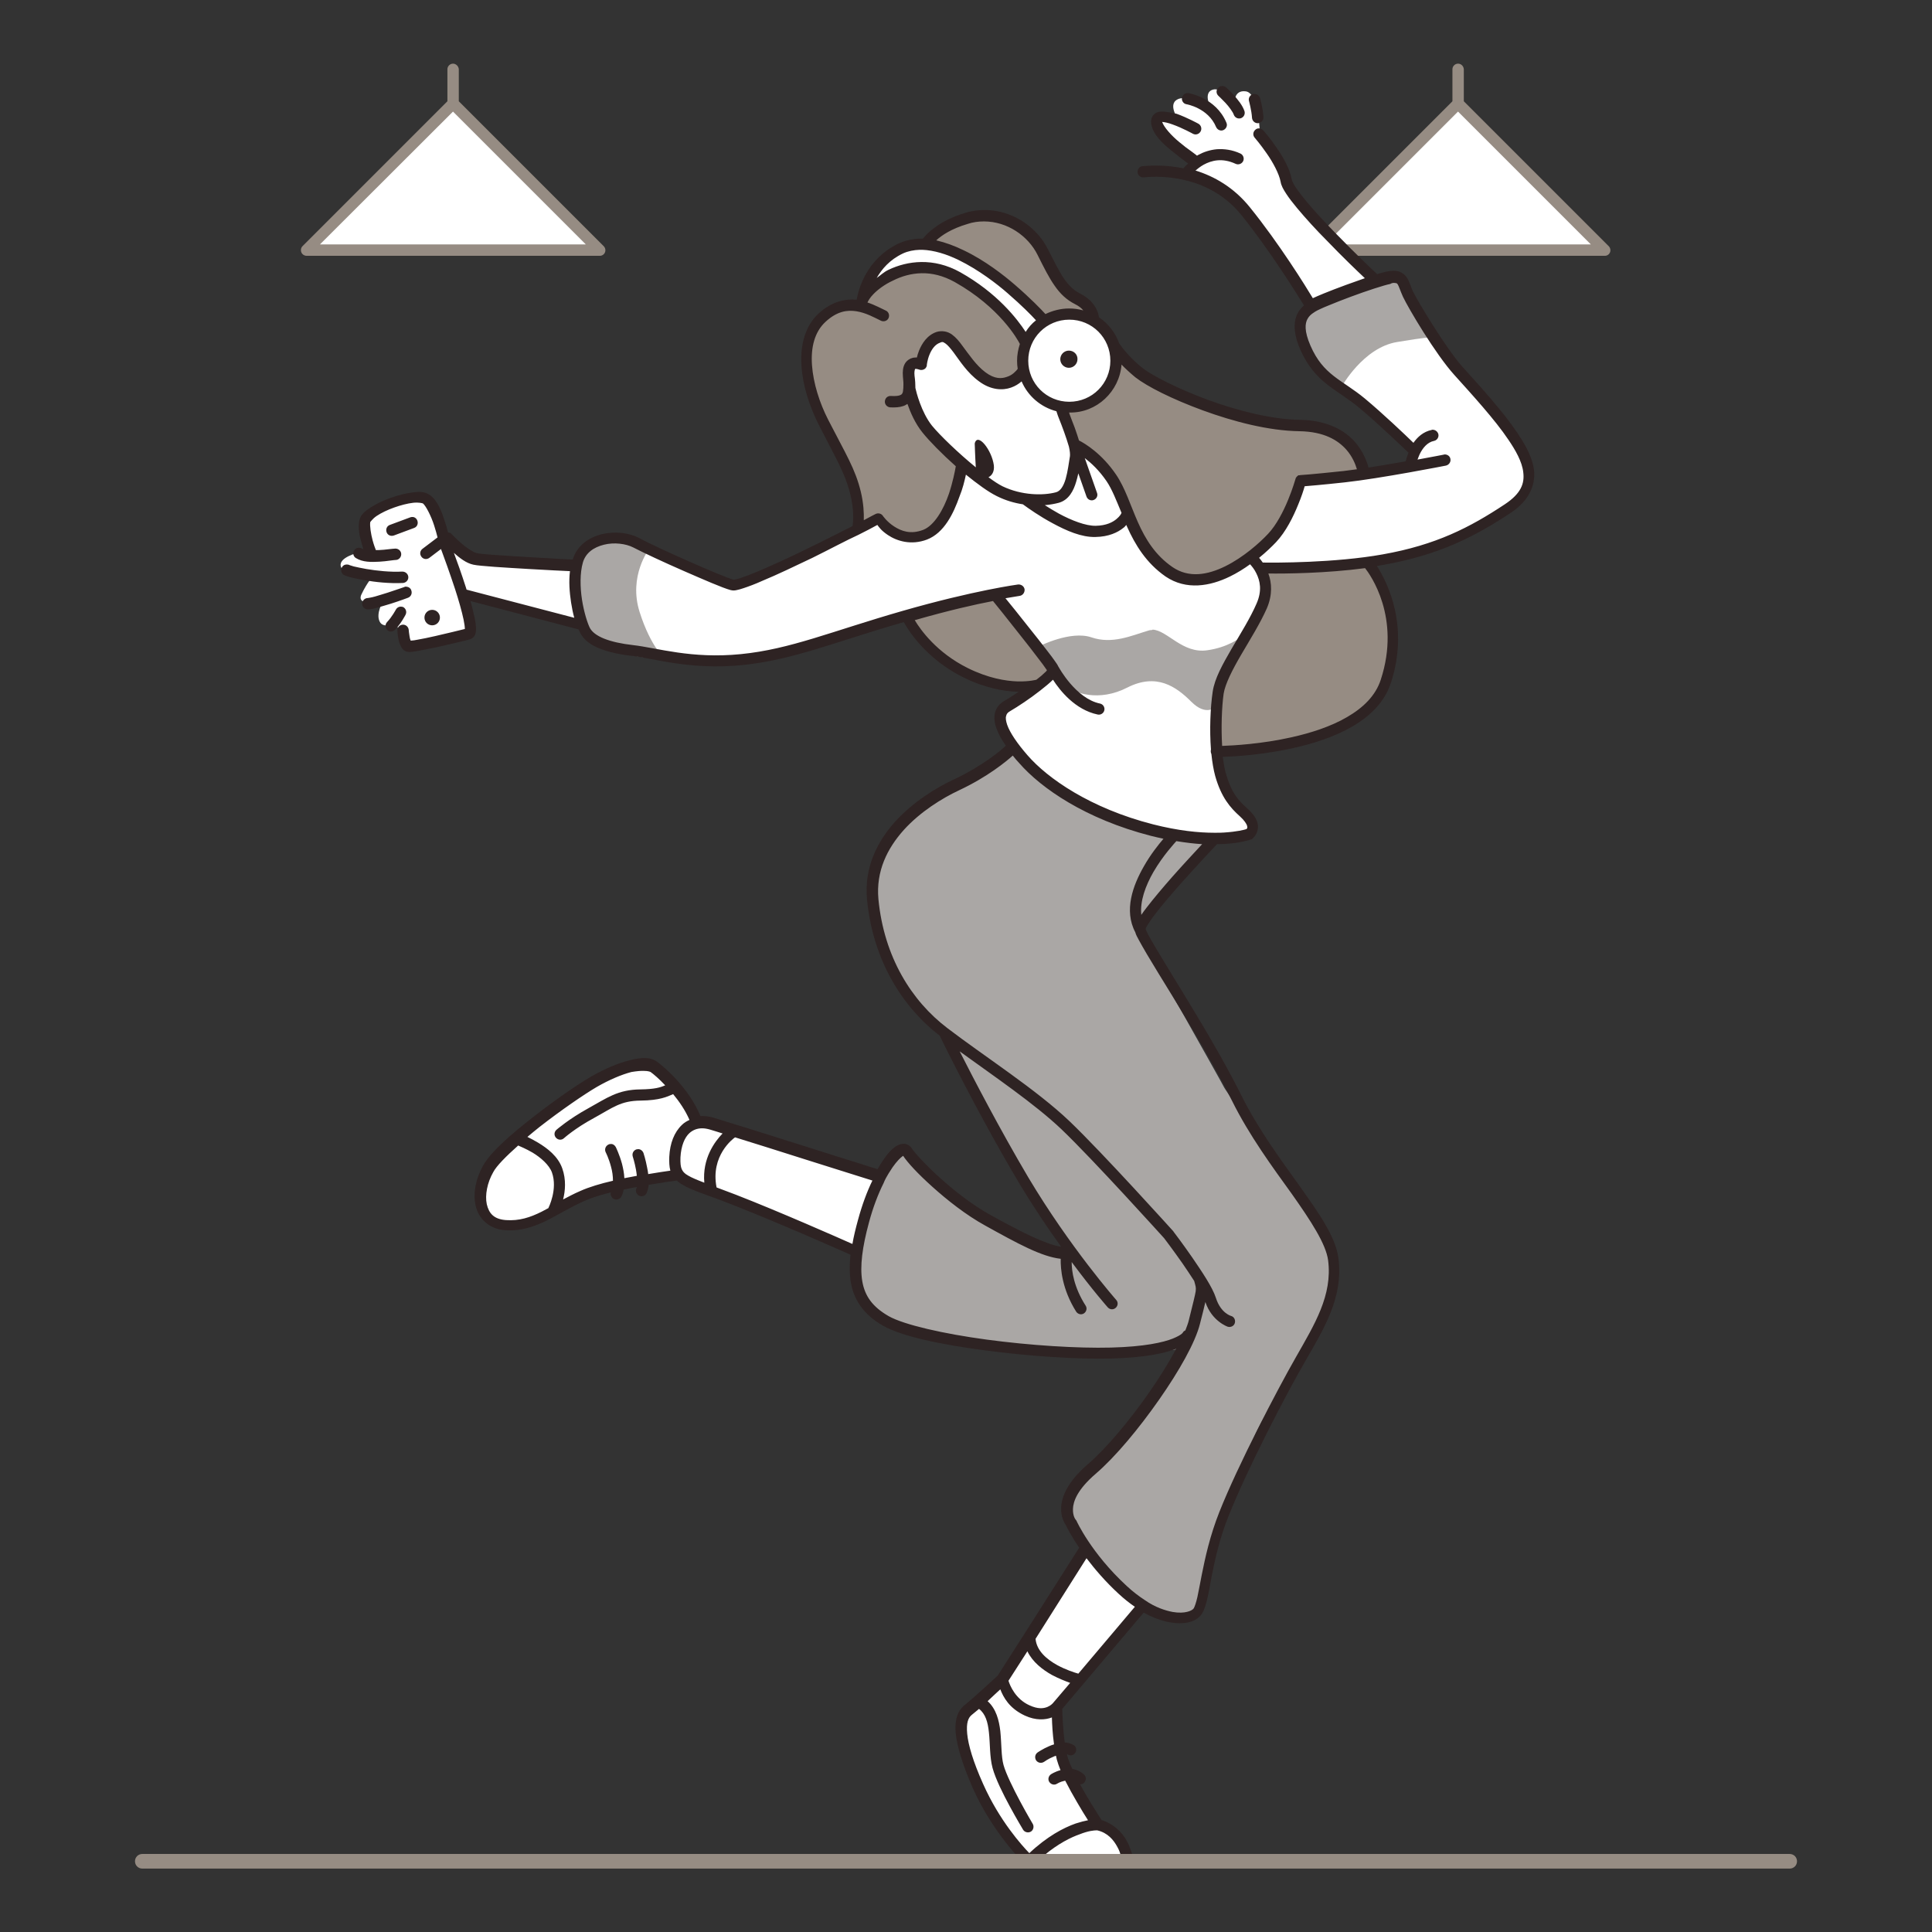 <?xml version="1.0" encoding="utf-8"?>
<!-- Generator: Adobe Illustrator 26.2.1, SVG Export Plug-In . SVG Version: 6.00 Build 0)  -->
<svg version="1.1" id="Layer_1" xmlns="http://www.w3.org/2000/svg" xmlns:xlink="http://www.w3.org/1999/xlink" x="0px" y="0px"
	 viewBox="0 0 898.8 898.8" style="enable-background:new 0 0 898.8 898.8;" xml:space="preserve">
<rect x="0" y="0" width="898.8" height="898.8" fill="#333333" stroke="none"/>
<style type="text/css">
	.st0{fill:#FFFFFF;}
	.st1{fill:#968C83;}
	.st2{fill:#AAA7A5;}
	.st3{fill:#2E2323;}
</style>
<g id="g2900-0" transform="translate(-1401.458,-2160.689)">
	<path id="path2896-1" class="st0" d="M1612.2,2208.9c0,0-68,66.5-67.1,67.1c0.9,0.5,133.7,0,133.7,0L1612.2,2208.9z"/>
	<path id="path2892-9" class="st1" d="M1612.2,2190.3c-1.4,0-2.6,1.2-2.6,2.6v14.9l-67.4,67.4c-1,1-1,2.7,0,3.7
		c0.5,0.5,1.2,0.8,1.9,0.8h68.9h19.7h47.8c1.5,0,2.6-1.2,2.6-2.6c0-0.7-0.3-1.4-0.8-1.9l-67.4-67.4v-14.9
		C1614.8,2191.5,1613.6,2190.3,1612.2,2190.3z M1612.2,2212.6l61.8,61.8h-41.5h-19.7h-62.5L1612.2,2212.6z"/>
</g>
<g id="g2907-8" transform="translate(-1236.507,-2160.689)">
	<path id="path2903-5" class="st0" d="M1914.8,2208.9c0,0-68,66.5-67.1,67.1c0.9,0.5,133.7,0,133.7,0L1914.8,2208.9z"/>
	<path id="path2905-7" class="st1" d="M1914.8,2190.3c-1.4,0-2.6,1.2-2.6,2.6v14.9l-67.4,67.4c-1,1-1,2.7,0,3.7
		c0.5,0.5,1.2,0.8,1.9,0.8h68.9h19.7h47.8c1.5,0,2.6-1.2,2.6-2.6c0-0.7-0.3-1.4-0.8-1.9l-67.4-67.4v-14.9
		C1917.4,2191.5,1916.3,2190.3,1914.8,2190.3z M1914.8,2212.6l61.8,61.8h-41.5h-19.7H1853L1914.8,2212.6z"/>
</g>
<g id="g2772-8" transform="translate(-1403.441,-2160.689)">
	<path id="path1749-8" class="st1" d="M1861.5,2261.1c-2.8,0-5.9,0.5-9.5,1.8c-12.8,4.5-18.3,12-18.3,12c1.6,0.2,13.6-2.2,29.3,13.6
		c15.7,15.7,22.5,20.1,26.5,20.4c4,0.3,17.6-2.5,19.4-2.8s-1.5-5-8.1-10.3s-9-19.1-19.4-25.9
		C1873.9,2265,1868.6,2261.2,1861.5,2261.1z M1833.9,2286.7c-0.5,0-0.9,0-1.4,0c-6.1,0.2-12.7,2.4-18.1,5.7c-8.7,5.3-8.3,9-8.3,9
		s-12.8,2.9-22.2,9.3c-9.3,6.4-7,37.1,2.1,46.8s15,33.4,15.7,38.2c0.7,4.9,1.5,10.7,4.6,8.8s3.8-2.4,9.9,3.4
		c6.1,5.8,19.3,1.7,25.6-3.9s9.1-27.3,9.1-27.3s-5.7-6.1-15-16c-9.3-9.8-9.5-23.8-9.5-28.1c0-4.2,5.5-1.1,8.7-9.9
		c3.2-8.8,9.2-6.1,13.6,1.2c4.4,7.4,15.2,16.1,22.7,14.9c7.5-1.1,6.2-5,7.3-9.3c1-4.3,0-13.1-6.5-20.5c-6.5-7.5-21.6-16.5-29.5-20.4
		C1840.1,2287.3,1837.1,2286.7,1833.9,2286.7L1833.9,2286.7z M1923.3,2326.3c-0.3,2.9,0.3,13.2-7.3,18.7c-7.6,5.6-18.2,4.6-18,6.8
		c0.2,2.3-0.5,16.1,8.6,19.9c9.1,3.8,14.7,11,20.5,23.3s10.4,36.2,33.9,33.8c23.6-2.3,33.5-15.5,37.4-23c3.8-7.5,8.8-19.9,11.4-20.7
		c2.6-0.7,28-3.7,28-3.7s1.3-17.1-25-22.7c-26.4-5.6-41-3.2-62.7-15.7C1928.4,2330.8,1923.3,2326.3,1923.3,2326.3L1923.3,2326.3z
		 M2037.3,2421.9l-45.7,5.4c0,0,6.3,9.5-6.6,26.1s-13.8,32.5-14.4,45s0.9,13.9,0.9,13.9s47.3-8.2,60.9-18.2s20.1-22.4,19.9-30.6
		c-0.1-8.2-2.2-22.3-5.9-29.9S2037.3,2421.9,2037.3,2421.9L2037.3,2421.9z M1866.6,2437.7l-40.1,11.4c0,0,6.5,17,28,25.8
		s29.3,2.5,33.5,2.9s4.3-8.1,4.3-8.1L1866.6,2437.7z"/>
	<path id="path2759-4" class="st0" d="M1806.1,2297.5c0,0,4.1-16.9,19.3-22.8c15.1-5.9,41.6,12.7,47.6,19.8s16.5,14.7,16.5,14.7
		s10.5-6.4,22.4,0.4c11.9,6.8,12.3,21.9,8.4,30.9c-3.9,9.1-22.5,10-22.5,10l5.8,18.3c0,0,9.1,1.6,19.1,17.8s7.6,25.6,21,36.8
		c13.5,11.2,29.1,6.1,40.9-3.2c11.9-9.4,14.7-13.6,18.6-21.6s5.3-14.6,5.3-14.6s17.9-1.5,34.3-3.5c16.4-2.1,17.1-2.6,17.1-2.6
		s0.3-4.7,1.3-6.3s1-1.6,1-1.6s-11.6-12-20.6-18.4c-8.9-6.4-13.9-9.8-22.3-16.6c-8.3-6.8-12.2-19.9-10-25.3c2.1-5.4,3.4-6.7,3.4-6.7
		s-14.9-24.8-21.9-34.7s-15.5-17.1-21.8-21.2c-6.2-4.2-13.7-5.3-13.7-5.3l4.8-4.9c0,0-12.3-8.9-16-14.1c-3.7-5.2-1.5-8.7,2-7.5
		s6.2,2,6.2,2s-6-7.7-1.2-10.3c4.8-2.7,15.3,3.2,15.3,3.2s-3.2-6.4,1.2-7.8c4.4-1.4,9.5,6.3,9.9,6.6s-0.5-6.7,5.6-5.8
		c6.2,1,6.5,20.5,6.5,20.5s8,9.3,11.5,18.8s17.2,23.7,17.2,23.7l25.6,26.2c0,0,7.3-6.1,11.7-0.6s11.9,22.3,18.3,31.3
		s17.3,20.1,26.7,31s19.2,27.8,10.1,37.5c-9.1,9.7-27.8,19.6-39.6,23.4c-11.7,3.9-34.9,8.5-51.5,9.2s-30.3,1.2-30.3,1.2
		s5.9,7.1-0.8,20.7c-6.7,13.6-19.9,33.4-19.9,43.7s0,29.2,4.8,37.3s19,18.5,9.9,22.2c-9.2,3.7-29.8,0.4-46-3.1s-37.6-13.8-53.5-28.4
		c-15.8-14.6-17.9-24.6-12.8-27.8c5.1-3.1,20.1-12.5,22-16.3s-3.7-7.5-11.6-17.7s-15-18.3-15-18.3s-26,4.3-49.8,12.3
		s-46.1,14.4-63.3,16.6c-17.1,2.2-30.8,0.9-45.1-1.2c-14.4-2.1-27.1-2.9-31.8-9.3c-4.7-6.4-8.9-6.4-22.2-10
		c-13.3-3.6-35.2-8.4-35.2-8.4s3.4,13.3,2,17.1c-1.5,3.8-19,6.2-24.1,6.7s-6.9-6.7-6.9-6.7l-2.8-4.1c0,0-5.6,2.7-7.2-1
		c-1.7-3.7,1.5-9,1.5-9s-12.7,2.4-9.9-3.5c2.8-5.9,5.3-8.3,5.3-8.3s-13.8-0.4-14.9-4.7c-1.2-4.2,8.1-6.4,8.1-6.4l5.9-0.6
		c0,0-5.3-11.8-1-16.5s24-9.6,26.8-6.6s8,18.1,8,18.1s10.8,8.9,20.5,9.5c9.7,0.7,41.2,2.3,41.2,2.3s1.8-8.9,10.5-11.7
		c8.6-2.9,19.6,1,25.6,5.3c6,4.2,38.1,15.7,38.1,15.7s25.6-10.3,33.5-14s26.4-12.8,26.4-12.8s6.2-5.8,9.8-1
		c3.7,4.8,10.2,8.7,22.4,0.4c12.2-8.3,13.1-29,13.1-29s-16.8-15.7-22.4-27.2s-1.8-22.3,1.8-20c3.6,2.3-0.4-9.4,9.7-11.1
		c10.2-1.8,9.6,12.6,21,18s17.7-0.3,18.1-3.1s0.7-14.9,0.7-14.9s-8.9-15.7-26.1-26C1836.7,2282,1814.8,2285.9,1806.1,2297.5
		L1806.1,2297.5z"/>
	<path id="path1770-1" class="st2" d="M2049.8,2289.9c-8.4-0.3-45.4,11.2-40.8,23.6c4.7,12.9,7.2,27.5,18.6,27.1
		c0,0,10-18.2,25.8-20.8c13.8-2.3,15.1-2.1,15.2-2.1c-0.1-0.1-11.4-26.8-18.1-27.8C2050.3,2289.9,2050.1,2289.9,2049.8,2289.9z
		 M1692.5,2412.8c-6.8,0-14,1.6-16.6,4.1c-4.8,4.6-4.6,22.2-0.4,35.8c4.1,13.7,37.5,14.7,37.5,14.7s-6.7-5.3-12-22
		s4.4-29.3,4.4-29.3C1702.8,2413.9,1697.8,2412.9,1692.5,2412.8z M1939.1,2453.8c-0.5,0-1.1,0.1-1.6,0.3c-7.7,2.3-16.6,6.4-26.3,3.1
		c-9.7-3.3-24.2,4.1-24.2,4.1s6.8,14.1,11.4,18s16.2,8.1,29.6,1.2c13.5-6.8,22.6-0.4,29.6,6.6s11.2,2.5,11.2,2.5s3.6-23.6,14-34
		c-2.5,2.1-8.4,6.3-17.7,7.6c-11.5,1.7-18.5-9.2-25.4-9.6C1939.5,2453.8,1939.3,2453.8,1939.1,2453.8L1939.1,2453.8z M1982.8,2455.7
		c0.9-0.8,1.4-1.3,1.4-1.3C1983.7,2454.9,1983.2,2455.3,1982.8,2455.7z M1874,2509.2c0,0-19.2,16-36.5,24.1
		c-17.3,8.2-29.5,27.3-28.2,45.4c1.3,18,13.6,42.2,20,48.8s17.3,20.6,17.3,20.6s17.7,37.1,17.9,37.6c0.1,0.6,35.2,58.3,35.2,58.3
		s-16.7-2.9-40.6-19s-35-29.4-35-29.4s-14.6,12.6-21.2,41.9c-6.6,29.3,7.2,36.2,17.3,39.8c10,3.6,34.9,9.7,70.9,12.8
		s60.2-1.8,60.2-1.8s-7.9,20.4-16,30.3c-8.1,10-30.5,31.3-32.7,40.3c-2.2,8.9,5.7,25,19.5,36.5c13.8,11.4,29.5,19.4,35.4,17.6
		c5.9-1.8,5.4-12.9,8.3-23.6c2.9-10.7,17.4-58.4,28.7-74.1c11.3-15.7,33.7-51.4,29-67.2s-49.8-79.8-50.5-81.4
		c-0.7-1.6-41.6-74.1-41.6-74.1l34.8-40.2c0,0-31.9-1.3-57.9-18.3C1882.4,2516.9,1874,2509.2,1874,2509.2z"/>
	<path id="path2761-9" class="st0" d="M1928.6,3026.3h-45.8c0,0-11.2-7.3-22.9-33c-11.7-25.8-9.9-31.9-5.9-36.6
		c4-4.8,14.4-12.8,17.3-16.6s37.6-59.6,37.6-59.6s5.1,8.1,11.1,15.2c6,7.1,14.8,11.4,14.8,11.4l-39.9,49.4c0,0-0.4,14.8,5.1,27.7
		s12.7,23.7,15.1,25.1C1917.2,3010.7,1927.1,3014.4,1928.6,3026.3L1928.6,3026.3z"/>
	<path id="path2764-3" class="st0" d="M1813.2,2707.8c0,0-61.7-19.9-72.2-22.6c-10.5-2.7-14-3.8-14-3.8s-12.2-22.9-25.4-25.2
		c-13.2-2.3-60,32.6-66.8,41.9c-6.8,9.3-14.1,33.2,4.6,32.6s26.3-11.8,41.7-16.6c15.4-4.8,32.5-8,37.4-6.8
		c4.9,1.1,32.4,12.3,38,15.1s45.6,20.2,45.6,20.2S1807.6,2715.2,1813.2,2707.8L1813.2,2707.8z"/>
	<path id="path2693-8" class="st3" d="M1972,2200.7c-0.7,0-1.4,0.3-1.9,0.9c-1,1.1-0.9,2.7,0.2,3.7c0,0,1.5,1.4,3.2,3.2
		s3.5,4.3,3.9,5.5c0.5,1.4,1.9,2.1,3.3,1.7c1.4-0.5,2.1-1.9,1.7-3.3c-1-2.9-3.1-5.3-4.9-7.4c-1.9-2.1-3.6-3.6-3.6-3.6
		c-0.5-0.4-1.1-0.7-1.7-0.7L1972,2200.7L1972,2200.7z M1955.9,2204c-1.3,0-2.3,0.9-2.6,2.2c-0.2,1.4,0.7,2.8,2.2,3
		c0,0,10,1.7,13.7,10.6c0.6,1.3,2.1,2,3.4,1.4s2-2.1,1.4-3.4c-4.9-11.8-17.7-13.8-17.7-13.8S1956.1,2204,1955.9,2204L1955.9,2204z
		 M1987,2204.4L1987,2204.4L1987,2204.4c-0.2,0-0.5,0-0.7,0.1c-1.4,0.4-2.2,1.9-1.8,3.2c0,0,1.2,4.4,1.4,7.8
		c0.1,1.4,1.3,2.6,2.8,2.5c1.4-0.1,2.6-1.3,2.5-2.8c-0.2-4.3-1.6-9-1.6-9C1989.3,2205.2,1988.2,2204.4,1987,2204.4z M1943.8,2212.6
		c-1.2,0-2.6,0.3-3.7,1.5s-1.3,2.9-1.1,4.3c1,5.3,5.8,9.5,10.2,13c2.2,1.8,4.3,3.3,5.8,4.5c0.5,0.4,0.9,0.6,1.2,0.9
		c-1.3,1.1-2,1.9-2.2,2.2c-3.3-0.7-6.5-1-9.3-1.2c-3.9-0.2-7.2,0-9.7,0.2c-1.4,0.1-2.5,1.4-2.3,2.9c0.1,1.4,1.4,2.5,2.9,2.3
		c8.8-0.9,30.8-0.6,45.5,17.7c13.4,16.7,25.9,36.9,29,41.9c-1.1,0.9-2.2,2.1-3,3.7c-1.9,3.7-2.1,9.2,1.3,16.9s7.7,12.4,12.4,16.1
		c4.7,3.7,9.5,6.4,14.5,10.5c9.3,7.7,21.5,19.5,23.4,21.3c-0.7,1.7-1.1,3.1-1.3,4c-5.5,1-11.6,2-17.3,2.9c-0.8-2.9-2.5-7.5-6.2-11.8
		c-4.7-5.4-12.9-10.2-25.6-10.4c-13.4-0.2-29.4-4.3-43.2-9.4c-13.8-5.1-25.6-11.2-30-14.6c-5.2-4.1-9.1-8.8-11-11.6
		c-1.8-5-5.1-9.2-9.4-12.1c-0.1-0.9-0.4-2.1-1-3.4c-1.1-2.5-3.4-5.4-7.5-7.5c-3.2-1.6-5.4-3.7-7.7-7c-2.3-3.3-4.5-7.8-7.5-13.7
		c-4.9-9.8-15.1-17.2-26.8-18.2c-3.9-0.3-7.9,0-12,1.3c-11.4,3.5-17,8.9-19.4,11.9c-1.4,0-2.7,0-4,0.2c-2.5,0.3-5,1-7.4,2.1
		c-15.1,7.3-18.6,21.5-19.4,26.1c-5.4-0.5-11.7,0.9-17.7,6.4c-6.6,6.1-8.6,15.2-8,24.4c0.6,9.3,3.8,19,8,27.3
		c8.2,16.2,12.3,22.5,14.7,32.4c1.8,7.2,1.4,12.5,1.1,14.8c-5.8,2.9-13.1,6.7-20.8,10.4c-8.1,4-16.4,7.8-23,10.6
		c-3.3,1.4-6.2,2.5-8.3,3.2c-1.1,0.3-2,0.6-2.6,0.7c-0.4,0.1-0.8,0-0.7,0.1c-2.5-0.7-11.7-4.5-20.9-8.6c-9.3-4.1-19-8.6-23-10.8
		c-4.9-2.6-11.4-3.2-17.4-1.8c-6,1.5-11.6,5.3-13.5,11.8c-2.3-0.1-10.2-0.5-19.8-1.1c-5.6-0.3-11.3-0.7-15.9-1s-8.4-0.7-9.1-0.9
		c-1.3-0.3-4.6-2.4-7.1-4.6c-2.5-2.2-4.4-4.2-4.4-4.2c-0.4-0.5-1-0.8-1.7-0.8c-0.3-1.3-0.8-2.8-1.3-4.5c-1.5-4.7-3.3-10-7-12.8
		c-1.2-0.9-2.5-1.3-3.9-1.5s-2.9,0-4.5,0.2c-3.1,0.4-6.6,1.3-10,2.5s-6.6,2.7-9.2,4.4s-4.8,3.2-5.4,6.2c-0.7,3.7,0.2,7.7,1.2,10.9
		c0.2,0.9,0.5,1.7,0.7,2.4c-0.3-0.1-0.5-0.2-0.7-0.3c-0.5-0.3-1-0.4-1.5-0.4c-0.9,0-1.6,0.5-2.1,1.2c-0.8,1.2-0.4,2.9,0.8,3.6
		c3.2,2,7.2,1.9,10.9,1.7c1.8-0.1,3.5-0.3,4.9-0.5s2.6-0.3,2.7-0.3c1.4,0,2.6-1.2,2.6-2.7c0-1.4-1.2-2.6-2.7-2.6
		c-0.9,0-1.9,0.2-3.2,0.3c-1.3,0.2-2.9,0.3-4.6,0.4c-0.4,0-0.9,0-1.3,0c-0.3-0.8-0.9-2.3-1.5-4.5c-0.8-3-1.4-6.7-1.1-8.6
		c0,0.2,0.9-1.4,3-2.8c2.1-1.4,5-2.8,8.1-3.9c3.1-1.1,6.2-1.9,8.8-2.2c2.6-0.3,4.4,0.2,4.6,0.3c1.3,1,3.8,5.8,5.2,10.2
		c0.7,2.1,1.2,4.1,1.6,5.6l-7,5.3c-1.2,0.9-1.4,2.5-0.5,3.7s2.5,1.4,3.7,0.5l5.4-4.1c1.3,3.5,4,10.9,6.5,18.5
		c1.7,5.2,3.2,10.5,4,14.3c0.4,1.9,0.6,3.5,0.6,4.4c-2.7,0.7-8.2,2-13.8,3.3c-3,0.7-6,1.3-8.3,1.7c-1.1,0.2-2.1,0.4-2.8,0.4
		c-0.3,0-0.1,0-0.3,0c-0.2-0.4-0.4-1.1-0.5-1.8c-0.3-1.6-0.4-3.1-0.4-3.1c-0.1-1.4-1.3-2.6-2.8-2.5s-2.6,1.3-2.5,2.8
		c0,0,0.1,1.9,0.5,3.9c0.2,1,0.5,2.1,1,3.1s1.3,2.4,3.1,2.8c1.2,0.2,1.6,0.1,2.5,0s1.9-0.3,3.1-0.5c2.4-0.4,5.4-1.1,8.5-1.7
		c6.2-1.4,12.6-2.9,15.1-3.6c1.2-0.3,2.1-1.4,2.4-2.2s0.4-1.6,0.4-2.4c0-1.6-0.2-3.4-0.7-5.6c-0.5-2.3-1.1-4.9-1.9-7.6l50.3,13.2
		c0.3,0.6,0.5,1.2,0.8,1.7c1.8,3.4,5.1,5.7,9.3,7.3c4.1,1.6,9.1,2.7,14.7,3.3c10.3,1.2,27.3,6.7,51.3,4.3
		c23.8-2.4,42.6-10.6,75.2-20c2.4,4.4,10.7,17.2,27.5,25.6c10.2,5.1,19.1,6.6,25.4,6.8h0.6c-2.6,1.7-5,3.3-6.8,4.3
		c-2.2,1.3-3.8,3.3-4.3,5.6s-0.2,4.7,0.7,7.1c0.9,2.6,2.4,5.3,4.4,8.1c-2.3,2.2-10.7,9.3-24,15.6c-8.4,3.9-19.1,10.5-27.5,19.7
		c-8.4,9.3-14.5,21.5-13.1,36.2c2.7,28.2,16.3,49.9,33.8,63.4c0.2,0.4,17.2,35.4,36.8,68.3c6.7,11.2,13.5,21.3,19.7,29.9
		c-7-1.1-17.7-6.4-32.9-14.8c-8.3-4.6-16.8-11.2-23.5-17.3c-6.7-6-11.9-11.8-13-13.6c-0.7-1.1-2.1-2.1-3.5-2.2
		c-1.4-0.1-2.6,0.4-3.7,1c-2.1,1.3-4.1,3.5-6.2,6.6c-0.9,1.3-1.7,2.7-2.6,4.2c-2-0.6-4.6-1.4-7.9-2.5c-6.7-2.1-15.8-4.9-25.1-7.9
		c-18.6-5.9-38.4-12.1-43.5-13.6c-2-0.6-4-0.8-5.9-0.7c-5.1-12.4-15.8-22.1-20.2-25.3c-1.7-1.2-3.6-1.7-5.8-1.7
		c-2.2,0-4.6,0.4-7.2,1.1c-5.2,1.3-11.3,3.9-17.6,7.5c-6.3,3.6-17.1,11.1-27.2,19s-19.5,16-23.1,22.4c-3.3,5.9-4.8,12.7-3.5,18.6
		c1.3,6,6.1,10.9,13.7,11.5c7.3,0.5,13.4-1.6,19.2-4.4c5.8-2.9,11.3-6.4,17.9-9.3c3.1-1.4,7.4-2.7,12.1-3.9
		c-0.3,1.2,0.3,2.5,1.5,3.1c1.3,0.6,2.9,0,3.5-1.3c0.5-1,0.8-2.1,1-3.1c2-0.4,4.1-0.9,6.1-1.2c-0.1,0.3-0.1,0.5-0.2,0.7
		c-0.6,1.3,0.1,2.9,1.4,3.4c1.3,0.6,2.9-0.1,3.4-1.4c0.5-1.2,0.8-2.5,0.9-3.7c6.4-1.1,11.4-1.8,13.1-2c0.8,0.7,1.6,1.4,2.6,1.9
		c4.6,2.8,11.5,4.7,22.9,9.2c21.5,8.4,52,21.9,55.3,23.4c-0.5,4.7-0.5,9.1,0.2,13.1c1.5,8.3,6.3,15,14.9,19.9
		c9,5.1,27.1,8.8,47.5,11.5c20.3,2.7,42.6,4.2,58.6,3.8c15.8-0.4,25-2.5,30.3-4.5c-3.3,6.2-7.6,13.2-12.5,20.2
		c-9.1,13.1-20,26.1-28.6,33.5c-9.3,8-12.2,15-12.4,20.2c-0.2,4.3,1.6,7.2,2.2,8.1c0.2,0.5,2.2,4.6,6.2,10.5l-25.3,39.8
		c-0.1,0.1-0.1,0.2-0.2,0.3l-12.4,19.4c-0.4,0.4-10.9,10.1-15.5,13.8c-3.3,2.7-4.7,7.3-4,13.4s3.1,14.1,7.8,24.9
		c9.4,21.2,23.6,34.9,24.3,35.6l0,0c0,0,0,0,0.1,0.1c0.3,0.3,0.7,0.6,1.2,0.7c0.1,0,0.2,0.1,0.3,0.1h0.1h0.1l0,0h0.2h46
		c1.9,0,3.2-1.9,2.4-3.7c0.2,0.4,0.1,0.2,0,0.1c0-0.1-0.1-0.3-0.1-0.5c-0.1-0.5-0.3-1.1-0.5-1.9c-0.5-1.5-1.2-3.5-2.3-5.6
		c-2.1-3.9-5.9-7.9-11.8-9.8c-0.2-0.4-3.3-5.1-7-11.3c-1-1.7-2-3.5-3-5.3c0.8,0,1.5-0.3,2-0.9c1-1.1,0.9-2.7-0.2-3.7
		c-1.7-1.5-3.6-2.3-5.4-2.6l0,0c-1.1-2.3-1.9-4.4-2.3-5.9c-0.1-0.3-0.1-0.6-0.2-0.9c0.2,0.1,0.4,0.1,0.5,0.2
		c1.3,0.7,2.9,0.2,3.5-1.1c0.7-1.3,0.2-2.9-1.1-3.5c-1.3-0.7-2.6-1-3.9-1.1c-1-7-1.1-13.9-1.2-15.6l37.9-44.8
		c4.3,2.4,8.4,3.8,12,4.5c6.8,1.2,12.5,0,15.1-4c1.2-1.9,1.8-4.1,2.5-7s1.3-6.4,2-10.3c1.6-7.9,3.7-17.8,8-28.4
		c8.5-21.4,26.6-56.3,35.3-71.3c8.7-15.2,18.1-29.9,15.7-48.4c-1.3-9.9-8.9-20.6-17.8-33.2c-9-12.6-19.6-26.9-27.4-42.6
		c-8-16.1-19-34.4-28.1-49.3c-4.6-7.5-8.6-14.1-11.6-19.1c-1.5-2.5-2.7-4.6-3.6-6.3c-0.7-1.4-1.1-2.4-1.2-2.6c0,0,0,0,0-0.1
		c0.1-0.3,0.4-0.9,0.8-1.6c0.8-1.3,2-3.2,3.6-5.2c3.1-4.1,7.5-9.2,11.9-14.2c7.7-8.6,15.1-16.5,16.9-18.4c1.2,0,2.4-0.1,3.5-0.1
		c7.3-0.4,11.4-1.8,12-2c0.1,0,0.2,0,0.2-0.1h0.1l0,0h0.1l0,0h0.1l0,0l0,0h0.1c0,0,0.1,0,0.1-0.1l0,0l0,0c0,0,0.1,0,0.1-0.1
		c0,0,0.1,0,0.1-0.1l0,0l0.1-0.1c2.1-1.7,3-4.6,2.4-7.1c-0.7-2.6-2.4-4.8-4.9-7c-4.3-3.9-7.3-7.2-9.9-16.3c-0.6-2.1-1-4.7-1.4-7.6
		c5.8-0.2,18.9-1,32.8-4.1c9.4-2.1,19.1-5.2,27.4-10s15.1-11.4,18-20.3c8.7-26.6-1.7-46.9-6.5-54.4c1.1-0.2,2.3-0.4,3.4-0.6
		c25.6-4.6,42.2-13.1,58.8-24.1c8.8-5.8,11.6-13.1,10.9-19.8c-0.8-6.7-4.6-12.6-7.8-17.5c-6.6-9.9-17.5-21.8-25.6-30.8
		c-7.6-8.5-21.1-31-23-35.1c-1-2.1-1.4-4.3-2.9-6.5c-0.8-1.1-2-2.1-3.5-2.6s-3.2-0.4-5.1-0.1c-1.3,0.2-3.1,0.7-5.1,1.3
		c-0.8-0.7-9.9-9.3-19.4-19.1c-5-5.1-10-10.5-13.8-15.1c-1.9-2.3-3.5-4.4-4.7-6.2c-1.1-1.7-1.8-3.2-1.8-3.6
		c-1-5.4-4.3-10.9-7.4-15.3c-3-4.4-5.9-7.6-5.9-7.6c-0.5-0.6-1.3-0.9-2-0.9c-0.6,0-1.2,0.2-1.7,0.7c-1.1,1-1.2,2.6-0.2,3.7
		c0,0,2.6,3,5.5,7.2c2.9,4.1,5.8,9.5,6.5,13.2c0.3,1.9,1.3,3.6,2.6,5.6c1.3,2,3,4.2,5,6.6c4,4.8,9,10.3,14.1,15.4
		c7.1,7.4,14,14,17.5,17.3c-2.8,1-5.7,2-8.7,3.1c-3.8,1.4-7.5,2.8-10.4,4c-2.2,0.9-3.8,1.6-5.1,2.2c-3.3-5.5-15.7-25.5-29.3-42.3
		c-7.5-9.3-16.6-14.4-25.3-17.1c1-0.8,2.2-1.8,3.8-2.7c3.7-2,8.6-3.3,14.9-0.4c1.3,0.6,2.9,0,3.5-1.3s0-2.9-1.3-3.5
		c-3.9-1.8-7.6-2.2-10.9-2c-3.3,0.3-6.2,1.3-8.6,2.6c-0.2,0.1-0.5,0.3-0.7,0.4c-0.2-0.2-0.4-0.3-0.6-0.5c-0.5-0.4-1.2-0.9-2-1.5
		c-1.6-1.1-3.6-2.6-5.6-4.3c-3.8-3.1-7.2-7-8-9.4c1.1,0.1,2.8,0.4,4.9,1.2c4.5,1.6,9.4,4.3,9.4,4.3c1.3,0.7,2.9,0.2,3.6-1.1
		s0.2-2.9-1.1-3.6c0,0-5.1-2.8-10.1-4.6C1948.6,2213.3,1946.2,2212.5,1943.8,2212.6L1943.8,2212.6z M1861.2,2263.7
		c10.8,0,20.5,6.7,24.9,15.5c3,6,5.3,10.6,7.9,14.3c2.6,3.8,5.6,6.7,9.6,8.7c1.8,0.9,3,1.9,3.8,2.9c-2.1-0.6-4.3-0.9-6.6-0.9
		c-3.9,0-7.7,1-11,2.6c-2.1-2.3-6.8-7.2-14.2-13.6c-5.2-4.5-14-11.4-23.9-16.1c-4.1-2-8.4-3.6-12.7-4.6c2.6-2.4,7.1-5.4,14.5-7.6
		C1856.1,2264,1858.7,2263.7,1861.2,2263.7z M1831.3,2276.9c0.4,0,0.8,0,1.2,0c5.4,0.2,11.3,2,17,4.8c9.2,4.5,17.8,11.1,22.7,15.4
		c6.7,5.8,11,10.2,13.2,12.6c-1.9,1.5-3.5,3.3-4.8,5.4c-3.9-6-13.2-18.1-30.5-27.8c-12.4-6.9-24.5-5.3-33.3-1.1
		c-2.3,1.1-3.6,2.5-5.5,3.8c2.4-4.1,5.9-8.4,12.2-11.4C1825.9,2277.5,1828.5,2277,1831.3,2276.9L1831.3,2276.9z M1832.2,2287.8
		L1832.2,2287.8c4.8-0.1,10,1.1,15.4,4.1c21,11.8,29.3,26.8,30.3,28.8c-0.8,2.5-1.3,5.1-1.3,7.8c0,1.3,0.1,2.6,0.3,3.8
		c-0.1,0.1-0.3,0.3-0.4,0.5c0,0-0.6,0.7-1.4,1.4s-1.9,1.4-3.2,1.8c-2.5,0.9-5.7,1.1-10-2.1c-4.4-3.3-7.6-8.2-10.7-12.3
		c-1.5-2.1-3-3.9-4.9-5.3c-1-0.7-2.1-1.2-3.3-1.4c-1.2-0.2-2.5-0.2-3.8,0.2c-4.5,1.5-6.9,5.5-8.2,8.7c-0.5,1.2-0.8,2.3-1,3.2
		c-0.5,0-1.1,0-1.7,0.1c-1.4,0.3-3,1.2-3.9,2.8s-1.1,3.6-0.9,6c0.2,1.9,0.3,3.4,0.2,4.7c0,0.2,0,0.3,0,0.5c-0.1,1.3-0.2,2.2-0.5,2.6
		c-0.2,0.4-0.4,0.6-1.2,0.9c-0.8,0.3-2.1,0.4-4.1,0.3c-1.5-0.1-2.7,1-2.8,2.5c-0.1,1.4,1,2.7,2.5,2.8c2.3,0.1,4.3,0,6-0.6
		c0.7-0.2,1.4-0.6,2-1c1.4,4,3.6,9.1,7,13.3c3.2,4,9.1,10,15.5,15.7c-0.4,2.3-1.4,7.4-3.2,12.8c-2.5,7.3-6.8,14.8-12,16.8
		c-5.8,2.2-10.1,0.6-13.5-1.6s-5.2-4.9-5.2-4.9c-0.7-1.1-2.2-1.5-3.4-0.9c0,0-2.4,1.2-5.5,2.9c0.1-3.3-0.1-7.9-1.4-13.3
		c-2.6-10.7-7-17.5-15.2-33.5c-4-7.8-6.9-17-7.5-25.3s1.2-15.5,6.3-20.2c5.3-4.9,10-5.6,14.4-4.9c4.4,0.7,8.3,2.9,11.4,4.4
		c1.3,0.6,2.9,0.1,3.5-1.2s0.1-2.9-1.2-3.5c-2-0.9-5-2.6-8.6-3.8c0.4-0.8,1.2-2.3,2.7-3.8c2.1-2.2,5.3-4.6,9.2-6.4
		C1822.9,2289.2,1827.3,2287.9,1832.2,2287.8L1832.2,2287.8z M2052,2292.3L2052,2292.3c0.4,0,0.7,0.1,0.9,0.1
		c0.4,0.1,0.5,0.2,0.8,0.6c0.5,0.8,1.2,3,2.4,5.7c2.6,5.5,15.2,26.8,23.9,36.4c8.1,9,19,20.9,25.2,30.2c3.2,4.7,6.4,10.2,6.9,15.2
		c0.6,5-0.9,9.7-8.6,14.8c-16.3,10.8-32,18.9-56.8,23.3c-22.3,4-50.3,3.9-55.8,3.8c-0.6-0.9-1.2-1.6-1.7-2.2
		c3.2-2.6,5.9-5.2,7.9-7.3c4.6-4.9,8-11.8,10.3-17.5c1.5-3.6,2.5-6.7,3-8.5c2.4-0.2,7.5-0.6,18.6-1.8c16.6-1.8,47.1-7.8,47.1-7.8
		c1.4-0.3,2.4-1.7,2.1-3.1c-0.2-1.3-1.4-2.1-2.6-2.1c-0.2,0-0.3,0-0.5,0.1c0,0-5.1,1-12.2,2.3c0.3-0.8,0.6-1.6,1-2.5
		c1.4-2.9,3.6-5.6,6.7-6.2c1.4-0.3,2.3-1.7,2-3.1c-0.3-1.2-1.4-2.1-2.7-2.1c-0.2,0-0.3,0-0.4,0.1c-3.9,0.8-6.6,3.3-8.5,6
		c-3.8-3.7-14.2-13.6-22.6-20.6c-5.3-4.4-10.3-7.2-14.5-10.5s-7.8-7.2-10.8-14.1c-3-6.9-2.5-10.4-1.4-12.4c0.7-1.3,1.7-2.2,2.8-2.9
		c0.1-0.1,1.5-1,1.8-1.1c0,0,2.4-1.2,5.2-2.3c2.8-1.2,6.5-2.6,10.2-4c7.5-2.8,15.8-5.5,18.5-6
		C2051,2292.3,2051.6,2292.3,2052,2292.3L2052,2292.3z M1900.9,2309.4c10.6,0,19.1,8.5,19.1,19.1s-8.5,19.1-19.1,19.1
		s-19.1-8.5-19.1-19.1S1890.3,2309.4,1900.9,2309.4z M1841.8,2319.8c0.4,0,0.8,0.2,1.5,0.7c1,0.7,2.3,2.2,3.8,4.2
		c2.9,3.9,6.3,9.4,11.8,13.4c5.5,4.1,11,4.3,14.9,2.9c2-0.7,3.5-1.7,4.7-2.7c0.1-0.1,0.1-0.1,0.2-0.2c2.9,6.8,8.9,12,16.2,13.9
		c0.1,0.3,0.2,0.5,0.3,0.9c0.2,0.7,0.5,1.5,0.9,2.5c0.7,1.8,1.6,4,2.4,6.3s1.6,4.6,2.2,6.7c0.5,2,0.6,3.8,0.5,4.5
		c-0.5,3-1,7.1-2,10.6c-1,3.4-2.5,5.7-4.5,6.2c-5.9,1.6-16,1.5-24.9-2.8c-1.8-0.9-4.1-2.4-6.5-4.2c1.6-0.8,2.8-2.6,2.5-5.5
		c-0.9-7.1-7.6-15.6-8.9-10.2c0,0,0.2,6.6,0.5,11.1c-8.1-6.6-16.7-14.9-20.4-19.4c-5-6.3-7.3-15.7-7.7-17.5c0-1.7-0.1-3.6-0.4-5.7
		c-0.2-1.8,0.1-2.7,0.2-3c0.1-0.2,0-0.1,0.2-0.2c0.4-0.1,1.7,0.3,1.7,0.3c0.3,0.1,0.5,0.2,0.8,0.2c0.9,0.1,1.8-0.3,2.4-1l0,0
		c0,0,0,0,0-0.1c0.2-0.3,0.3-0.5,0.4-0.8c0-0.1,0-0.2,0-0.2l0,0v-0.1c0,0,0.2-2.3,1.2-4.8s2.6-4.9,5-5.7
		C1841.2,2319.9,1841.5,2319.8,1841.8,2319.8L1841.8,2319.8z M1900.7,2323.8c-2.2,0-4,1.8-4,4s1.8,4,4,4s4-1.8,4-4
		C1904.8,2325.6,1903,2323.8,1900.7,2323.8L1900.7,2323.8L1900.7,2323.8z M1925.2,2330.3c1.8,1.9,4,3.9,6.4,5.9
		c5.5,4.3,17.2,10.2,31.4,15.4c14.2,5.2,30.6,9.5,45,9.7c11.5,0.2,17.9,4.2,21.8,8.6c2.8,3.2,4.2,6.7,4.9,9.1
		c-2.2,0.3-4.3,0.6-6.1,0.8c-16.1,1.7-20,1.9-20.1,1.9s-0.3,0-0.4,0.1c0,0,0,0-0.1,0h-0.1h-0.1h-0.1h-0.1h-0.1
		c-0.1,0.1-0.2,0.1-0.3,0.2c0,0-0.1,0-0.1,0.1c-0.5,0.4-0.9,0.9-1,1.5c-0.1,0.2-1.2,4.3-3.4,9.6c-2.2,5.4-5.5,11.8-9.3,15.8
		c-4,4.3-11.6,11-19.9,15.1s-17,5.6-24.6,0.4c-8-5.5-12.6-13-16.1-20.9s-5.9-15.9-10.2-22.2c-6.6-9.7-14.4-14.4-17.2-15.8
		c-0.6-2-1.3-4-2-6c-0.9-2.4-1.8-4.6-2.4-6.3c-0.1-0.3-0.1-0.4-0.2-0.7c0.1,0,0.2,0,0.3,0
		C1913.7,2352.8,1924.2,2342.8,1925.2,2330.3L1925.2,2330.3z M1908.1,2373.8c3,2.3,6.6,5.6,10.1,10.7c2.6,3.8,4.6,9.1,7,14.8
		c-0.1,0.1-0.1,0.2-0.2,0.4c0,0-0.5,1.1-2.2,2.5s-4.6,3-9.6,3.1c-4.6,0.1-11.3-2.5-17.2-5.7c-2.3-1.3-4.5-2.6-6.5-3.9
		c2.4-0.2,4.6-0.6,6.5-1.1c4.7-1.3,6.9-5.7,8.1-9.8c0.4-1.3,0.7-2.6,1-3.9l3.8,10.8c0.5,1.4,2,2.1,3.3,1.6c1.4-0.5,2.1-2,1.6-3.3
		L1908.1,2373.8z M1852.8,2381.5c5.2,4.2,10.3,8,14.4,10c4,2,8.1,3.2,12.1,3.8c2.6,1.9,7.8,5.6,14,8.9c6.3,3.4,13.3,6.5,19.8,6.3
		c6.1-0.1,10.3-2.1,12.9-4.2c0.6-0.4,1-0.9,1.4-1.4c0.1,0.3,0.3,0.6,0.4,0.9c3.7,8.2,8.8,16.8,17.9,23.1c9.6,6.5,20.7,4.5,29.9,0
		c3.3-1.6,6.5-3.6,9.4-5.7c0.8,0.9,2,2.3,2.9,4.2c1.7,3.4,2.8,8,0.1,14.1c-2.8,6.5-7.4,13.9-11.6,21c-4.1,7.1-7.9,13.8-8.8,20
		c-1.1,7.4-1.5,17.8-0.8,26.9c-0.1,0.3-0.1,0.6-0.1,0.8c0,0.4,0.1,0.9,0.3,1.3c0.4,3.8,1,7.4,1.8,10.3c2.8,9.8,6.9,14.6,11.5,18.7
		c2,1.8,3.1,3.5,3.3,4.4c0.2,0.8,0.2,1-0.3,1.5c-0.9,0.3-4.2,1.2-10.4,1.6c-1.2,0.1-2.6,0.1-4.1,0.1c-0.1,0-0.5,0-0.5,0
		c-7.1,0-16.6-0.9-28.4-3.9c-29.3-7.5-49.1-21.4-58.4-32.1c-4.8-5.5-8.2-10.5-9.5-14.2c-0.6-1.8-0.8-3.2-0.5-4.1
		c0.2-0.9,0.6-1.6,1.9-2.3c3.6-2.1,9.2-5.8,13.9-9.5c2.3-1.8,4.4-3.5,6-5.1c3.2,5,10.3,14,20.8,16.2c1.4,0.3,2.8-0.6,3.1-2
		c0.3-1.4-0.6-2.8-2-3.1c-11.3-2.3-19.2-16.9-19.2-16.9s0-0.1-0.1-0.1c0-0.1,0-0.1-0.1-0.2c-0.5-1.1-0.9-1.5-1.7-2.7
		s-1.9-2.6-3.2-4.3c-2.6-3.4-5.9-7.6-9.2-11.7c-4.5-5.7-8.1-10.2-10.5-13.1c4.2-0.7,6.6-1.1,6.6-1.1c1.4-0.2,2.4-1.5,2.3-3
		c-0.2-1.4-1.5-2.4-3-2.3c0,0-20.4,2.7-53.8,12.3s-52.1,17.8-75.2,20.1c-23,2.3-38.8-2.9-50.2-4.2c-5.3-0.6-9.9-1.6-13.4-3
		s-5.6-3.1-6.6-4.9c-1.1-2.1-2.8-7.4-3.7-13.2c-0.9-5.8-1-12.4,0.4-17.3c1.3-4.5,5-7.1,9.8-8.3c4.7-1.2,10.2-0.5,13.7,1.3
		c4.4,2.3,14,6.8,23.4,10.9c9.4,4.1,18.1,7.9,21.8,8.9c1.2,0.3,2,0.2,2.9,0c1-0.2,2-0.5,3.2-0.9c2.4-0.8,5.4-1.9,8.7-3.4
		c6.8-2.8,15.1-6.8,23.3-10.7c8.3-4.1,15.7-8.1,21.4-10.7c1.3-0.6,8.2-4.2,8.8-4.6c0.9,1.2,1.8,2.6,4.9,4.7
		c4.2,2.8,10.8,4.9,18.2,2.1c8-3.1,12.3-12.1,15.1-20C1851.3,2388.1,1852.2,2384.3,1852.8,2381.5L1852.8,2381.5z M1595.1,2401.2
		L1595.1,2401.2L1595.1,2401.2c-0.3,0-0.6,0.1-0.9,0.2l-9.4,3.5c-1.4,0.5-2,2-1.5,3.4s2,2,3.4,1.5l9.4-3.5c1.4-0.5,2-2,1.5-3.4
		C1597.2,2401.8,1596.2,2401.1,1595.1,2401.2L1595.1,2401.2z M1614.6,2417.9c2.6,2.3,5.7,4.8,9.1,5.5c1.8,0.4,5.1,0.6,9.8,1
		c4.7,0.3,10.4,0.7,16,1c9,0.5,16.1,0.9,19.1,1c-0.6,4.8-0.2,9.8,0.5,14.5c0.4,2.6,0.9,5,1.5,7.2l-50.1-13.1
		c-0.1-0.5-0.3-0.9-0.4-1.3C1618.1,2427.5,1616.1,2421.9,1614.6,2417.9z M1564.8,2423.3c-0.4,0-0.8,0.1-1.1,0.2
		c-1.3,0.6-1.9,2.2-1.3,3.5c0.4,0.9,0.8,1,1,1.1s0.4,0.2,0.5,0.3c0.3,0.1,0.5,0.2,0.8,0.3c0.5,0.2,1.2,0.4,2,0.6
		c1.6,0.4,3.8,0.9,6.3,1.3c5.1,0.9,11.6,1.6,17.9,1.3c1.4-0.1,2.6-1.3,2.5-2.8c-0.1-1.4-1.3-2.5-2.8-2.5c-5.7,0.3-11.9-0.4-16.7-1.2
		c-2.4-0.4-4.5-0.9-5.9-1.2c-0.7-0.2-1.3-0.4-1.6-0.5c-0.1,0-0.1,0-0.1,0C1565.8,2423.4,1565.3,2423.3,1564.8,2423.3L1564.8,2423.3z
		 M2038.5,2425c2.3,2.9,16.8,22.9,7.3,51.9c-2.4,7.4-8.1,13-15.7,17.4c-7.5,4.4-16.9,7.4-25.9,9.4c-13.8,3.1-26.8,3.8-32.2,4
		c-0.5-8.3-0.2-17.9,0.7-24.3c0.7-4.5,4.1-11.2,8.2-18.2s8.8-14.5,11.9-21.5c2.7-6.3,2.3-11.9,0.7-16.2
		C2001.6,2427.6,2020.4,2427.4,2038.5,2425z M1592.4,2433.6c-0.3,0-0.6,0-0.9,0.2c0,0-3.7,1.3-7.7,2.6c-2,0.6-4.1,1.3-5.9,1.8
		c-1.7,0.5-3.4,0.7-3.3,0.7c-1.4,0-2.6,1.1-2.7,2.6c0,1.5,1.1,2.6,2.6,2.7c1.6,0,2.9-0.4,4.8-0.9s4-1.2,6.1-1.8
		c4.1-1.3,7.8-2.7,7.8-2.7c1.4-0.5,2.1-2,1.6-3.4C1594.5,2434.3,1593.5,2433.7,1592.4,2433.6z M1865.4,2440.3L1865.4,2440.3
		c1.1,1.3,6.3,7.8,12.2,15.3c3.3,4.1,6.6,8.4,9.1,11.7c1.3,1.7,2.4,3.1,3.1,4.2c0.4,0.6,0.4,0.6,0.7,1c-0.2,0.3-0.4,0.6-0.9,1
		c-1,1-2.4,2.2-4,3.4l0,0c0,0-3,0.9-8.7,0.8c-5.7-0.2-13.7-1.5-23.2-6.2c-14.5-7.2-22-17.8-24.7-22.3
		C1844.7,2444.7,1857,2441.9,1865.4,2440.3L1865.4,2440.3z M1589.8,2442.9c-0.9,0-1.8,0.6-2.2,1.4c0,0-1.8,3.4-4.1,5.8
		c-1,1.1-0.9,2.7,0.1,3.7c1.1,1,2.7,0.9,3.7-0.2c2.9-3.1,4.8-6.9,4.8-6.9c0.7-1.3,0.2-2.9-1.1-3.6
		C1590.8,2443,1590.3,2442.9,1589.8,2442.9z M1604.5,2444.4c-2,0-3.6,1.6-3.6,3.6s1.6,3.6,3.6,3.6s3.6-1.6,3.6-3.6
		S1606.5,2444.4,1604.5,2444.4L1604.5,2444.4L1604.5,2444.4z M1874.6,2512.2c0.9,1.2,1.9,2.3,3,3.5c10.3,11.8,30.9,26,61.1,33.8
		c2.1,0.5,4.1,1,6,1.4c-2.3,2.7-6,7.3-9.1,12.8c-5.1,8.9-9.4,20.5-4,30.7c0.3,1.2,0.9,2.2,1.7,3.7c0.9,1.7,2.2,3.9,3.7,6.5
		c3,5.1,7.1,11.7,11.7,19.2c9.1,14.9,20,33.1,27.9,49c8.1,16.3,18.8,30.8,27.8,43.3c8.9,12.6,15.9,23.3,16.9,30.9
		c2.1,16.3-6.3,29.8-15,45.1c-8.8,15.4-26.9,50.1-35.6,72c-4.4,11.1-6.6,21.3-8.2,29.3c-0.8,4-1.4,7.5-2,10.2s-1.3,4.6-1.7,5.3
		c-0.7,1.1-4.1,2.7-9.8,1.7c-3.2-0.6-8.2-2.1-13.1-5.6c-2.6-1.7-5.4-3.8-8.3-6.5c-16.6-15.3-23.3-30.2-23.3-30.2
		c-0.1-0.2-0.2-0.4-0.4-0.6c0,0-1.4-1.5-1.3-5s2-9,10.6-16.4c9.3-8,20.2-21.2,29.5-34.5s16.8-26.5,19-35.3c1.2-4.7,2-7.8,2.5-10.1
		c3,9,10.4,11.5,10.4,11.5c1.4,0.4,2.9-0.3,3.3-1.7s-0.3-2.9-1.7-3.3c0,0-4.8-1.2-7.1-8.4c-1.6-5-6.5-12.2-11-18.8
		c-4.5-6.5-8.6-11.9-8.7-12c0-0.1-0.1-0.1-0.1-0.2c0,0,0,0-0.1-0.1c0,0-32.9-36.5-48.2-51.1c-15.4-14.7-39.8-30.3-56.8-43.3
		c-16.6-12.6-29.5-33-32.1-60c-1.2-13,4.1-23.6,11.8-32.2c7.7-8.5,17.9-14.8,25.8-18.5C1862.9,2522.1,1871.6,2514.9,1874.6,2512.2z
		 M1950.7,2552c4.4,0.7,8.4,1.2,12,1.4c-3.4,3.7-8.5,9.1-13.8,15.1c-4.4,5-8.8,10.2-12.1,14.5c-0.9,1.2-1.7,2.2-2.4,3.3
		c-0.7-6.4,2-13.6,5.6-19.9C1944.6,2558.5,1950.1,2552.7,1950.7,2552z M1849.9,2649.8c16,11.6,35,24.5,47.3,36.2
		c14.8,14.1,47.6,50.5,47.8,50.7c0.1,0.1,4.1,5.4,8.6,11.8c1.8,2.6,3.7,5.5,5.4,8.1c0.7,2.6,0.9,3,0.7,4.8
		c-0.3,1.9-1.2,5.5-3.2,13.5c-0.3,1.3-0.9,2.9-1.6,4.7c-0.5,0.2-1,0.6-1.3,1.2c0,0,0.1-0.2,0.1-0.1c-0.1,0.1-0.2,0.2-0.5,0.5
		c-0.6,0.5-1.9,1.3-4.1,2.2c-4.5,1.8-13.2,3.8-28.8,4.2c-15.6,0.4-37.7-1-57.8-3.7c-20.1-2.7-38.5-6.9-45.6-10.9
		c-7.5-4.3-11.1-9.3-12.3-16.2c-1.2-6.9,0-16,3.1-27.4c1.9-7.1,4.3-13.3,6.8-18.3c1.2-3.1,3.6-6.4,4.2-7.4c1.9-2.7,3.6-4.4,4.6-5.1
		c0.3-0.2,0.3-0.2,0.3-0.2c2.1,3.2,6.8,8.3,13.6,14.4c6.9,6.2,15.6,13.1,24.5,18c15.5,8.6,26.3,14.5,35.2,15.5
		c-0.1,4.6,0.6,14.1,7.2,24.6c0.8,1.2,2.4,1.6,3.6,0.8s1.6-2.4,0.8-3.6c-5.5-8.6-6.5-16.1-6.5-20.3c9.7,13.1,16.8,21.1,16.8,21.1
		c1,1.1,2.6,1.2,3.7,0.2s1.2-2.6,0.2-3.7c0,0-21.4-24.3-40.9-57C1868.5,2685.9,1856.3,2662.4,1849.9,2649.8z M1703.2,2658.9
		c1.5,0,2.5,0.3,2.9,0.5c1.4,1,4,3.2,6.8,6.2c-2.3,1-4.8,1.8-11.5,1.9c-10.6,0.1-15.6,4-24.3,8.8c-9.1,5-14.8,10-14.8,10
		c-1.1,1-1.2,2.6-0.2,3.7c1,1.1,2.6,1.2,3.7,0.2c0,0,5.1-4.6,13.8-9.3c9.1-5,12.5-8.1,21.9-8.2c8.9-0.1,12.3-1.8,15.1-3
		c2.9,3.5,5.7,7.6,7.6,12c-1.3,0.6-2.5,1.3-3.5,2.3c-3.6,3.4-5.6,8.6-5.9,14.8c-0.1,2.5,0,4.6,0.5,6.5c-2.4,0.3-6,0.9-10.3,1.6
		c-0.1-1-0.3-2-0.5-3c-0.7-3.8-1.7-6.8-1.7-6.8c-0.4-1.1-1.5-1.9-2.6-1.8c-0.2,0-0.5,0.1-0.7,0.1c-1.4,0.5-2.1,1.9-1.7,3.3
		c0,0,0.9,2.8,1.5,6.1c0.2,1,0.3,2,0.4,2.9c-1.9,0.4-3.8,0.7-5.8,1.1c-0.1-2.4-0.6-4.7-1.1-6.7c-1.2-4.4-2.9-7.8-2.9-7.8
		c-0.5-0.9-1.4-1.5-2.4-1.4c-0.4,0-0.8,0.1-1.1,0.3c-1.3,0.7-1.8,2.2-1.2,3.5c0,0,1.5,2.9,2.5,6.8c0.6,2.1,0.9,4.4,0.9,6.5
		c-5.7,1.3-11.1,2.9-15.3,4.8c-2.8,1.2-5.4,2.6-7.9,3.9c1-3.9,1.5-9.2-0.4-14.5c-2-5.6-6.9-9.3-11.2-11.9c-1.8-1.1-3.6-2-5-2.7
		c1.8-1.5,3.7-3.1,5.6-4.6c10-7.8,20.8-15.2,26.6-18.6c5.9-3.4,11.6-5.8,16.2-7C1699.7,2659,1701.7,2658.8,1703.2,2658.9z
		 M1730.1,2685.6c1.1,0,2.3,0.2,3.7,0.6c1.1,0.3,3.2,1,5.8,1.8c-3.7,3.8-9.5,11.7-8.5,22.9c-3.4-1.3-5.8-2.3-7.5-3.3
		c-1.8-1-2.5-1.9-3-3s-0.7-2.8-0.6-5.5c0.3-5.3,1.9-9.2,4.2-11.3C1725.8,2686.4,1727.7,2685.6,1730.1,2685.6z M1745.4,2689.8
		c8.6,2.7,20.3,6.3,31.8,10c9.3,2.9,18.3,5.8,25.1,7.9c2.9,0.9,5.1,1.6,7,2.2c-2.5,5.1-4.8,11.3-6.7,18.3c-1.1,4-2,7.7-2.6,11.2
		c-6.3-2.8-33.9-15-54.2-22.9c-3.4-1.3-6.3-2.4-9-3.4C1733.9,2698.3,1744.5,2690.4,1745.4,2689.8z M1644.5,2693.6L1644.5,2693.6
		c0.9,0.4,3.6,1.5,6.7,3.3c3.8,2.3,7.7,5.7,9,9.2c2.8,7.8-1.6,16.5-1.6,16.5s0,0,0,0.1c-1.1,0.6-2.2,1.2-3.2,1.7
		c-5.4,2.7-10.4,4.3-16.5,3.9c-5.7-0.4-8-3.1-9-7.4c-0.9-4.2,0.2-10,3-14.9C1634.4,2703.1,1638.9,2698.6,1644.5,2693.6z
		 M1908.9,2885.6c3.8,5,8.7,10.8,15,16.6c2.5,2.3,5,4.3,7.5,6l-26.3,31.1c-1.8-0.5-5.8-1.8-9.7-3.9c-5.1-2.8-9.7-6.8-10.2-12.3
		L1908.9,2885.6z M1881.4,2928.9c2.4,5,7.1,8.6,11.4,11c3.2,1.7,6.3,2.9,8.5,3.7l-8.1,9.5c0,0,0,0-0.1,0.1s-0.8,0.9-2.4,1.6
		c-1.8,0.7-4.3,1.1-8.4-0.8c-6.4-2.9-9-9.1-9.7-11.4L1881.4,2928.9z M1868.8,2946.6c1.4,3.6,4.1,8.8,11.4,12.2
		c5.2,2.4,9.6,2,12.5,0.9c0.1,0,0,0,0.1-0.1c0.1,3.2,0.3,7.7,1,12.6c-0.8,0.2-1.5,0.5-2.2,0.8c-3.1,1.3-5.5,3-5.5,3
		c-1.2,0.9-1.4,2.5-0.6,3.7c0.9,1.2,2.5,1.4,3.7,0.6c0,0,1.9-1.4,4.4-2.4c0.4-0.2,0.7-0.3,1.1-0.4c0.1,0.6,0.3,1.2,0.4,1.8
		c0.4,1.5,1,3.1,1.7,4.9c-2.6,0.7-4.4,1.9-4.4,1.9c-1.2,0.8-1.6,2.4-0.8,3.6c0.8,1.2,2.4,1.6,3.6,0.8c0,0,1.4-0.9,3.3-1.3
		c0.2,0,0.3-0.1,0.5-0.1c1.7,3.3,3.6,6.8,5.5,10c1.9,3.3,3.7,6.2,5.1,8.4c-1.6,0.3-3.5,0.8-5.7,1.5c-5.7,2-13.3,6-21.6,13.8
		c-3.4-3.5-13.9-15.1-21.5-32.2c-4.7-10.5-6.9-18.1-7.4-23.3s0.5-7.5,2.1-8.8c1-0.8,2.2-1.8,3.4-2.8c3,2.3,4.1,6.1,4.6,10.9
		c0.6,5.3,0.3,11.4,1.7,16.6c1.4,5.1,4.9,12.1,8.1,18s6.1,10.7,6.1,10.7c0.7,1.2,2.4,1.6,3.6,0.9c1.2-0.7,1.6-2.4,0.9-3.6
		c0,0-2.8-4.7-5.9-10.5s-6.6-12.9-7.7-16.9c-1.1-3.9-0.9-9.9-1.5-15.8c-0.6-5-1.9-10.3-5.9-13.9
		C1865.3,2949.8,1867.5,2947.8,1868.8,2946.6z M1913.6,3012.2L1913.6,3012.2c0.2,0,0.3,0,0.3,0c4.8,1.1,7.6,4.4,9.4,7.8
		c0.8,1.4,1.2,2.7,1.6,3.9h-35.8c6.6-5.5,12.4-8.4,16.7-9.9C1909.8,3012.4,1912.5,3012.2,1913.6,3012.2L1913.6,3012.2z"/>
</g>
<path id="path2719-1-3-44-3-6-0-5-6" class="st1" d="M66.2,862.5c-1.9,0-3.4,1.5-3.4,3.4s1.5,3.4,3.4,3.4h766.4
	c1.9,0,3.4-1.5,3.4-3.4l0,0c0-1.9-1.5-3.4-3.4-3.4H66.2z"/>
</svg>
